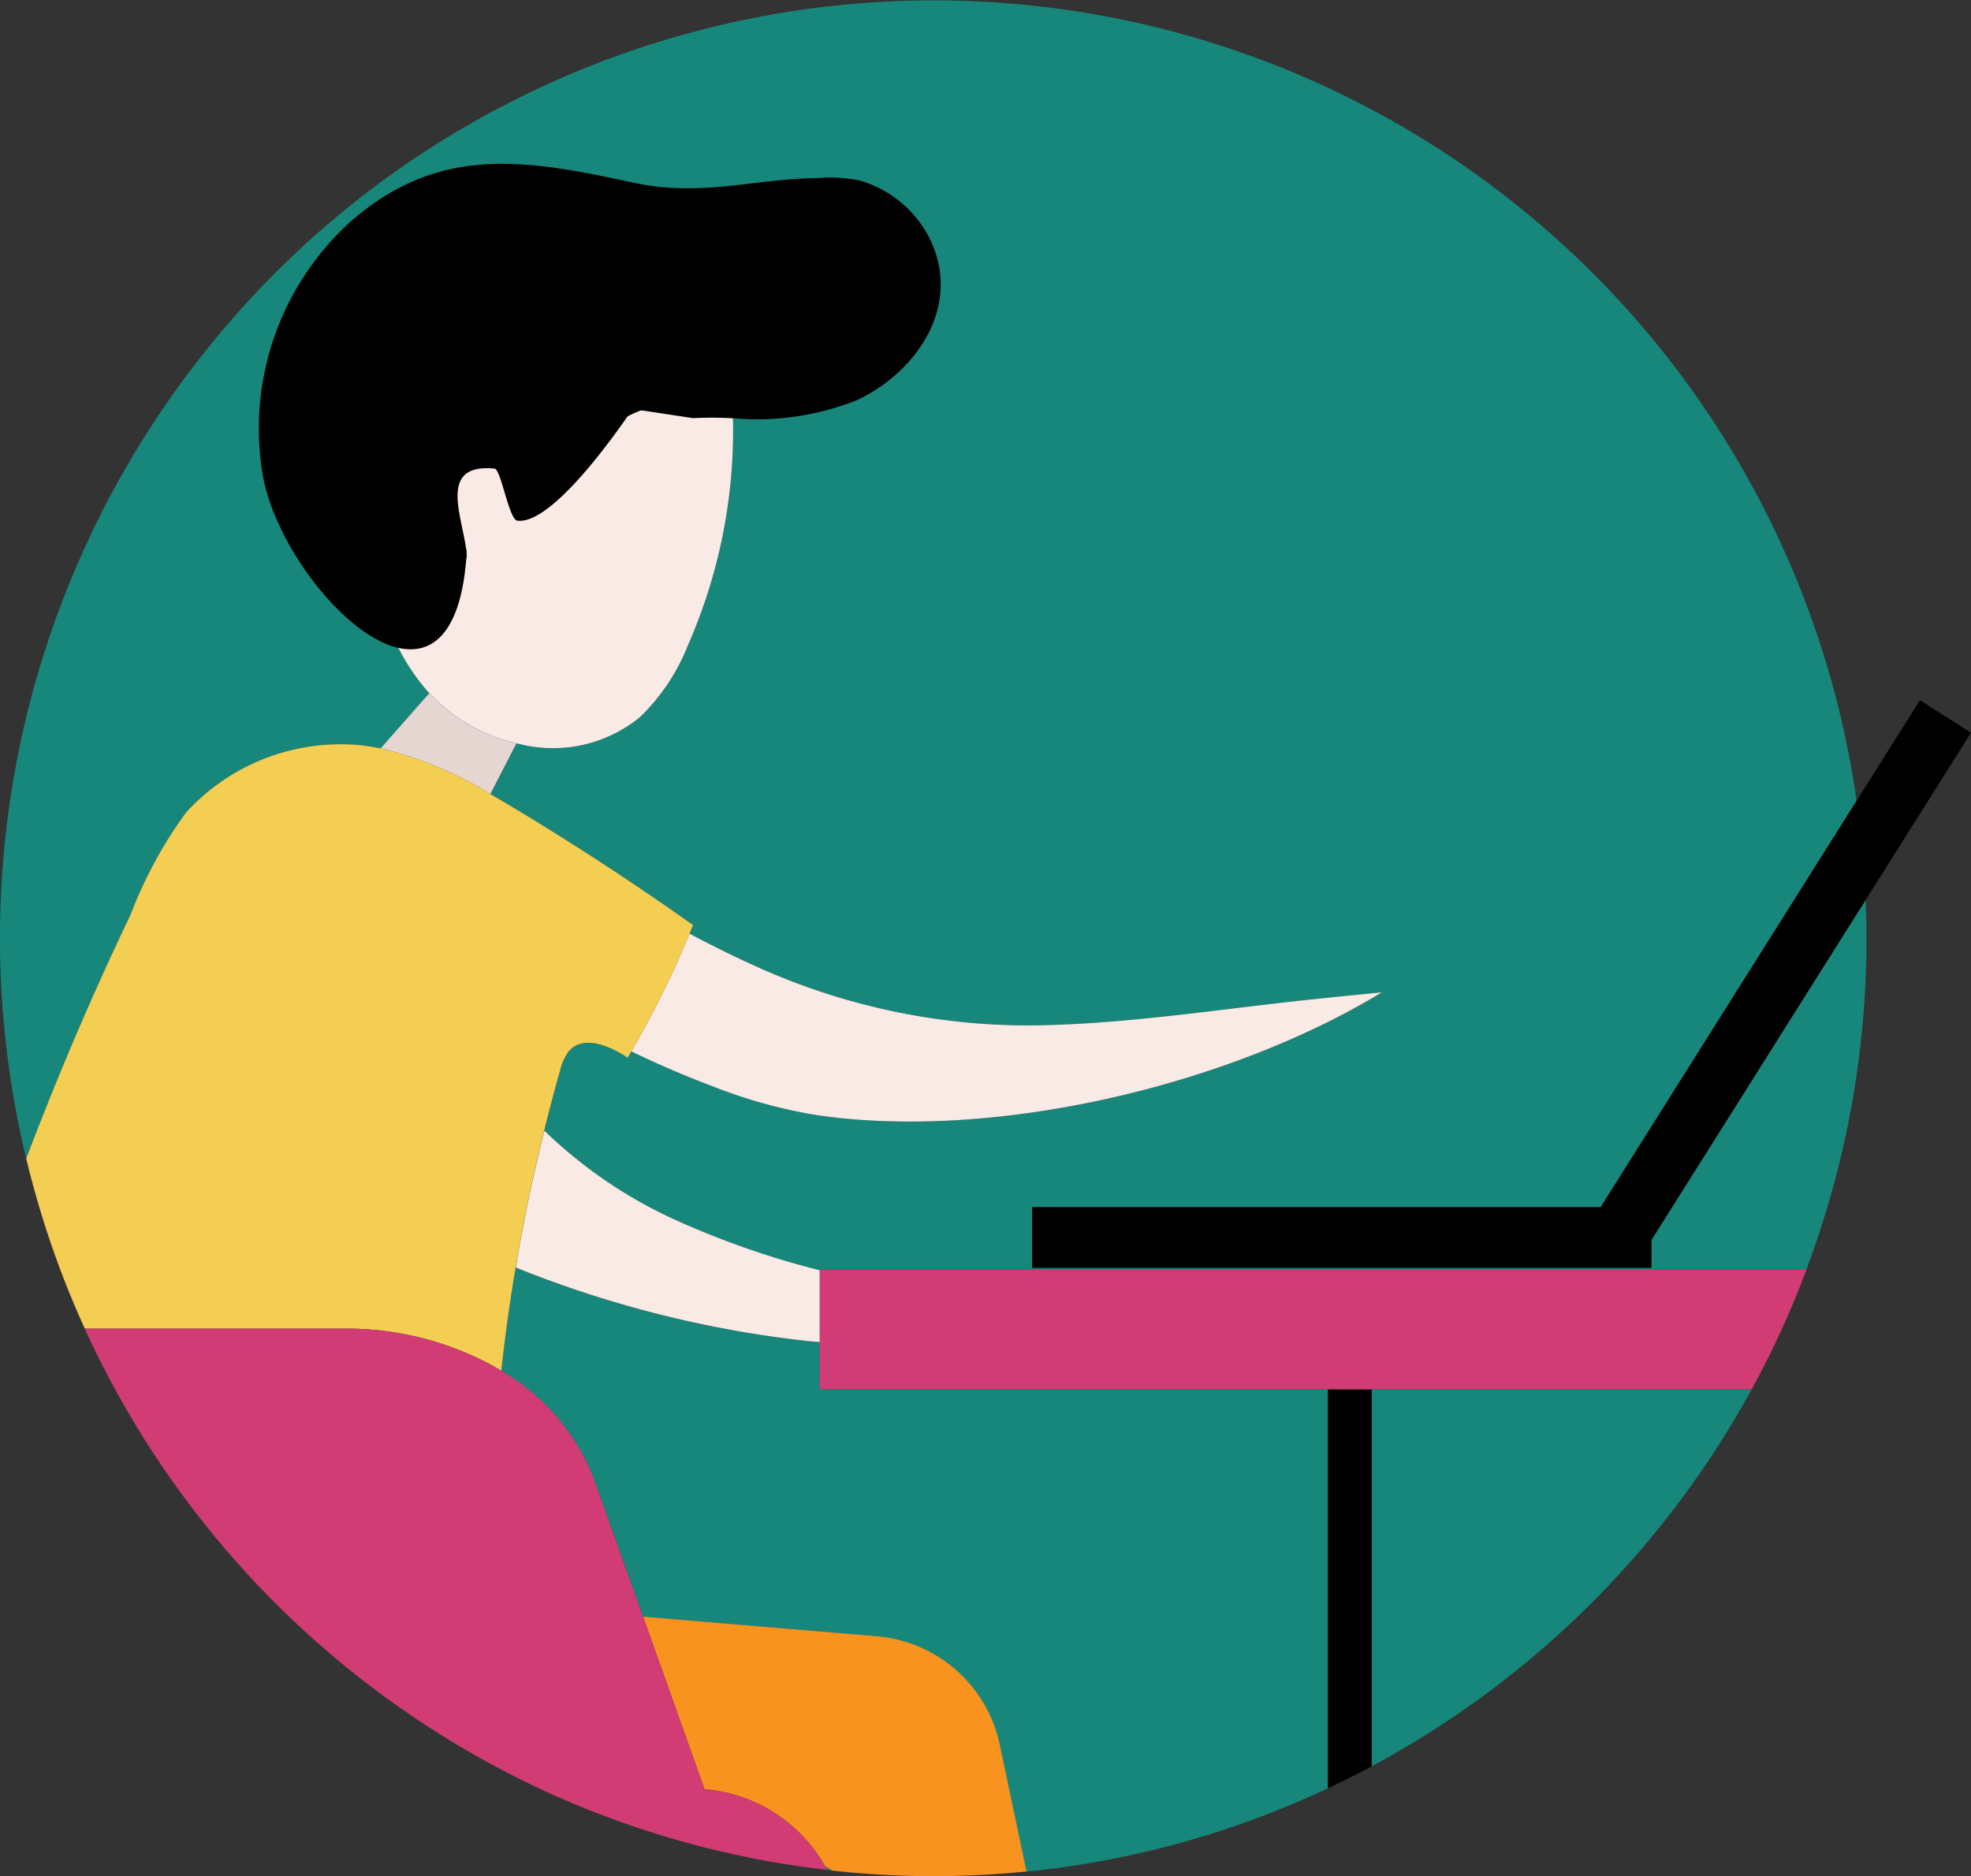 <svg xmlns="http://www.w3.org/2000/svg" viewBox="0 0 83.7 79.69">
  <rect x="0" y="0" width="83.7" height="79.69" fill="#333333" stroke="none"/>
  <defs>
    <style>
      .cls-1 {
        fill: #17877b;
      }

      .cls-2 {
        fill: #f9eae5;
      }

      .cls-3 {
        fill: #e6d6d1;
      }

      .cls-4 {
        fill: #d13c74;
      }

      .cls-5 {
        fill: #fbd6cc;
      }

      .cls-6 {
        fill: #f4ce52;
      }

      .cls-7 {
        fill: #f7931e;
      }
    </style>
  </defs>
  <g id="Artboard_55" data-name="Artboard 55" transform="translate(0)">
    <path id="Path_24707" data-name="Path 24707" class="cls-1" d="M78.824,59.856h-26.3v-2.58H76.668L87.536,40.015A39.582,39.582,0,0,0,21.877,16.176,39.972,39.972,0,0,0,9.806,55.211q2.016-5.286,4.439-10.369A18.425,18.425,0,0,1,16.6,40.51a8.879,8.879,0,0,1,7.242-2.871,8.674,8.674,0,0,1,1.024.151l1.985-2.254c.026-.03.055-.059.082-.089-.014-.015-.029-.028-.042-.043a8.765,8.765,0,0,1-1.465-2.289,6.642,6.642,0,0,1-2.99-2.35,9.629,9.629,0,0,1-1.7-3.636,12,12,0,0,1,.757-7.892,10.217,10.217,0,0,1,9.956-5.762c2.668.293,5.188,1.746,7.865,1.55,1.931-.141,3.84-1.139,5.721-.681a4,4,0,0,1,2.9,4.283,5.1,5.1,0,0,1-3.186,3.766,10.709,10.709,0,0,1-4.142.709,1.579,1.579,0,0,1-.2.274l-.122-.271c-.164,0-.327,0-.49-.007a22.659,22.659,0,0,1-1.874,10.28,8.647,8.647,0,0,1-2.057,3.089,5.837,5.837,0,0,1-5.238,1.108l-1.1,2.158q.457.263.907.533,3.932,2.359,7.7,5.031c-.049.123-.1.242-.154.364.947.5,1.905.98,2.884,1.416a28.027,28.027,0,0,0,11.6,2.483c3.992-.037,8.046-.7,12.017-1.114.965-.1,1.93-.2,2.9-.29-6.513,3.961-16.468,6.327-24.02,5.21a21.56,21.56,0,0,1-4.443-1.238c-1.157-.437-2.292-.929-3.407-1.466-.052.089-.1.181-.153.269-.793-.524-1.93-1-2.535-.232a2.24,2.24,0,0,0-.336.773c-.245.845-.461,1.7-.676,2.554a19.777,19.777,0,0,0,5.581,3.8A36.822,36.822,0,0,0,43.5,59.96v-.024h41.9a39.921,39.921,0,0,0,2.556-14.085c0-.546-.019-1.087-.041-1.627l-9.1,14.451Z" transform="translate(-8.694 -6.004)"/>
    <path id="Path_24708" data-name="Path 24708" class="cls-1" d="M45.275,69.187v-2c-.165-.016-.331-.025-.5-.043a46.718,46.718,0,0,1-12.417-3.125q-.368,2.181-.609,4.384a9.064,9.064,0,0,1,3.931,4.578l2.091,5.867,9.929.832a5.835,5.835,0,0,1,5.214,4.62l1.134,5.373A39.2,39.2,0,0,0,66.857,86.13V69.187Z" transform="translate(-10.464 -10.175)"/>
    <path id="Path_24709" data-name="Path 24709" class="cls-1" d="M46.725,91.571c.073.008.145.02.219.028l-.306-.187C46.669,91.464,46.7,91.519,46.725,91.571Z" transform="translate(-11.607 -12.146)"/>
    <path id="Path_24710" data-name="Path 24710" class="cls-1" d="M71.785,85.6a39.909,39.909,0,0,0,16.14-16.014H71.785Z" transform="translate(-13.538 -10.576)"/>
    <path id="Path_24711" data-name="Path 24711" class="cls-2" d="M44.83,66.688c.165.018.331.027.5.043v-3.05a36.823,36.823,0,0,1-6.118-2.133,19.777,19.777,0,0,1-5.581-3.8q-.724,2.877-1.214,5.815A46.718,46.718,0,0,0,44.83,66.688Z" transform="translate(-10.515 -9.725)"/>
    <path id="Path_24712" data-name="Path 24712" class="cls-3" d="M31.971,39.856a7.324,7.324,0,0,1-3.7-2.127c-.027.03-.055.059-.082.089l-1.985,2.254a15.822,15.822,0,0,1,4.659,1.942Z" transform="translate(-10.039 -8.285)"/>
    <path id="Path_24713" data-name="Path 24713" d="M69.776,69.588V86.531q.941-.442,1.855-.929V69.588Z" transform="translate(-13.383 -10.576)"/>
    <path id="Path_24714" data-name="Path 24714" class="cls-4" d="M46.4,64.14v5.055H85.976A39.729,39.729,0,0,0,88.3,64.116H46.4Z" transform="translate(-11.589 -10.183)"/>
    <path id="Path_24715" data-name="Path 24715" class="cls-5" d="M43.036,24.7a1.579,1.579,0,0,0,.2-.274c-.108,0-.216,0-.324,0Z" transform="translate(-11.321 -7.329)"/>
    <path id="Path_24716" data-name="Path 24716" class="cls-2" d="M37.256,37.79A8.647,8.647,0,0,0,39.313,34.7a22.659,22.659,0,0,0,1.874-10.28l-.1,0c-1.8-.045-3.837-.118-5.112,1.159-.788.79-1.36,2.108-2.472,2.062-.875-.036-1.415-.93-1.941-1.634s-1.546-1.331-2.21-.756a1.606,1.606,0,0,0-.437,1.086,41.984,41.984,0,0,0,.294,4.52c.012,1.139-.432,3.608-1.945,3.643a1.908,1.908,0,0,1-.451-.061,8.765,8.765,0,0,0,1.465,2.289c.014.015.029.028.042.043a7.324,7.324,0,0,0,3.7,2.127A5.837,5.837,0,0,0,37.256,37.79Z" transform="translate(-10.085 -7.327)"/>
    <g id="Group_46167" data-name="Group 46167" transform="translate(10.993 6.958)">
      <path id="Path_24717" data-name="Path 24717" d="M28.791,30.11a41.985,41.985,0,0,1-.294-4.52,1.606,1.606,0,0,1,.437-1.086c.663-.575,1.684.052,2.21.756s1.066,1.6,1.941,1.634c1.112.046,1.684-1.272,2.472-2.062,1.274-1.277,3.313-1.2,5.112-1.159l.1,0c.163,0,.327.006.49.007.108,0,.216,0,.324,0a10.709,10.709,0,0,0,4.142-.709,5.1,5.1,0,0,0,3.186-3.766,4,4,0,0,0-2.9-4.283c-1.881-.458-3.791.54-5.721.681-2.676.2-5.2-1.257-7.865-1.55a10.217,10.217,0,0,0-9.956,5.762,12,12,0,0,0-.757,7.892,9.629,9.629,0,0,0,1.7,3.636,6.642,6.642,0,0,0,2.99,2.35,1.908,1.908,0,0,0,.451.061C28.359,33.718,28.8,31.25,28.791,30.11Z" transform="translate(-20.66 -13.539)"/>
      <path id="Path_24718" data-name="Path 24718" d="M29.425,30.073c-.114-1.481-1.308-3.863,1.185-3.627.274.026.612,2.164.965,2.211,1.583.209,4.649-4.382,4.9-4.742l2.562.388a16.273,16.273,0,0,1,2.164.038,11.592,11.592,0,0,0,4.815-.806c2.576-1.229,4.484-4.07,3.049-6.908a4.83,4.83,0,0,0-2.934-2.413,6.114,6.114,0,0,0-1.784-.107c-2.746.022-4.925.825-7.873.188-4.495-.972-8.244-1.649-12.021,1.7a11.854,11.854,0,0,0-3.729,10.45c.645,4.929,8.137,12.391,8.7,3.627.058-.895-1.328-.891-1.385,0-.29,4.505-4.4.778-5.279-1.416a10.571,10.571,0,0,1-.366-6.8c1.775-6.421,7.367-7.747,12.931-6.439a23.271,23.271,0,0,0,3.309.789c-1.744-.145,4.8.113,3.218-.2q4.771-1.869,2.293,6.683l-2.622.257c-.534.022-1.07-.035-1.6-.015-2.285.086-2.947.533-4.912,1.371-1.561.666-.1,1.786-3.434.428-.374-.153-.532-.729-.965-.816-3.85-.773-2.8,3.141-2.57,6.158C28.108,30.96,29.494,30.968,29.425,30.073Z" transform="translate(-20.602 -13.501)"/>
    </g>
    <path id="Path_24719" data-name="Path 24719" class="cls-2" d="M41.141,55.2a21.561,21.561,0,0,0,4.443,1.238c7.553,1.117,17.507-1.249,24.02-5.21-.966.09-1.931.189-2.9.29-3.97.415-8.025,1.077-12.017,1.114a28.027,28.027,0,0,1-11.6-2.483c-.978-.436-1.937-.916-2.884-1.416a39.9,39.9,0,0,1-2.47,5C38.848,54.272,39.984,54.764,41.141,55.2Z" transform="translate(-10.924 -9.077)"/>
    <path id="Path_24720" data-name="Path 24720" class="cls-6" d="M29.406,66.3c.228.118.452.242.669.374q.239-2.2.609-4.384.494-2.935,1.214-5.815c.215-.855.431-1.709.676-2.554a2.24,2.24,0,0,1,.336-.773c.6-.769,1.741-.293,2.535.232.053-.089.1-.18.153-.269a39.9,39.9,0,0,0,2.47-5c.05-.122.1-.242.154-.364q-3.763-2.67-7.7-5.031-.45-.27-.907-.533a15.822,15.822,0,0,0-4.659-1.942,8.675,8.675,0,0,0-1.024-.151,8.879,8.879,0,0,0-7.242,2.871,18.425,18.425,0,0,0-2.354,4.332Q11.91,52.364,9.9,57.66q.174.724.375,1.438a39.676,39.676,0,0,0,2.113,5.787H23.461A13.038,13.038,0,0,1,29.406,66.3Z" transform="translate(-8.787 -8.453)"/>
    <path id="Path_24721" data-name="Path 24721" class="cls-7" d="M48.2,80.824l-9.929-.832,2.613,7.332A6.473,6.473,0,0,1,46,90.591l.306.187a39.838,39.838,0,0,0,4.3.237c1.334,0,2.652-.069,3.952-.2l-1.134-5.373A5.835,5.835,0,0,0,48.2,80.824Z" transform="translate(-10.965 -11.325)"/>
    <path id="Path_24722" data-name="Path 24722" class="cls-4" d="M38.917,86.376,36.3,79.044l-2.091-5.867A9.064,9.064,0,0,0,30.282,68.6c-.217-.131-.441-.255-.669-.374a13.038,13.038,0,0,0-5.945-1.417H12.593q.663,1.454,1.435,2.844.625,1.122,1.32,2.2A39.849,39.849,0,0,0,31.923,86.355q1.276.6,2.6,1.1a39.167,39.167,0,0,0,5.357,1.621c.729.165,1.465.312,2.209.437q1,.167,2.022.284c-.03-.053-.056-.108-.087-.159a6.473,6.473,0,0,0-5.108-3.266Z" transform="translate(-8.994 -10.376)"/>
    <path id="Path_24723" data-name="Path 24723" d="M93.87,38.048,91.181,42.32,80.312,59.581H56.167v2.579h26.3V60.98l9.1-14.451,4.472-7.1Z" transform="translate(-12.339 -8.308)"/>
  </g>
</svg>
